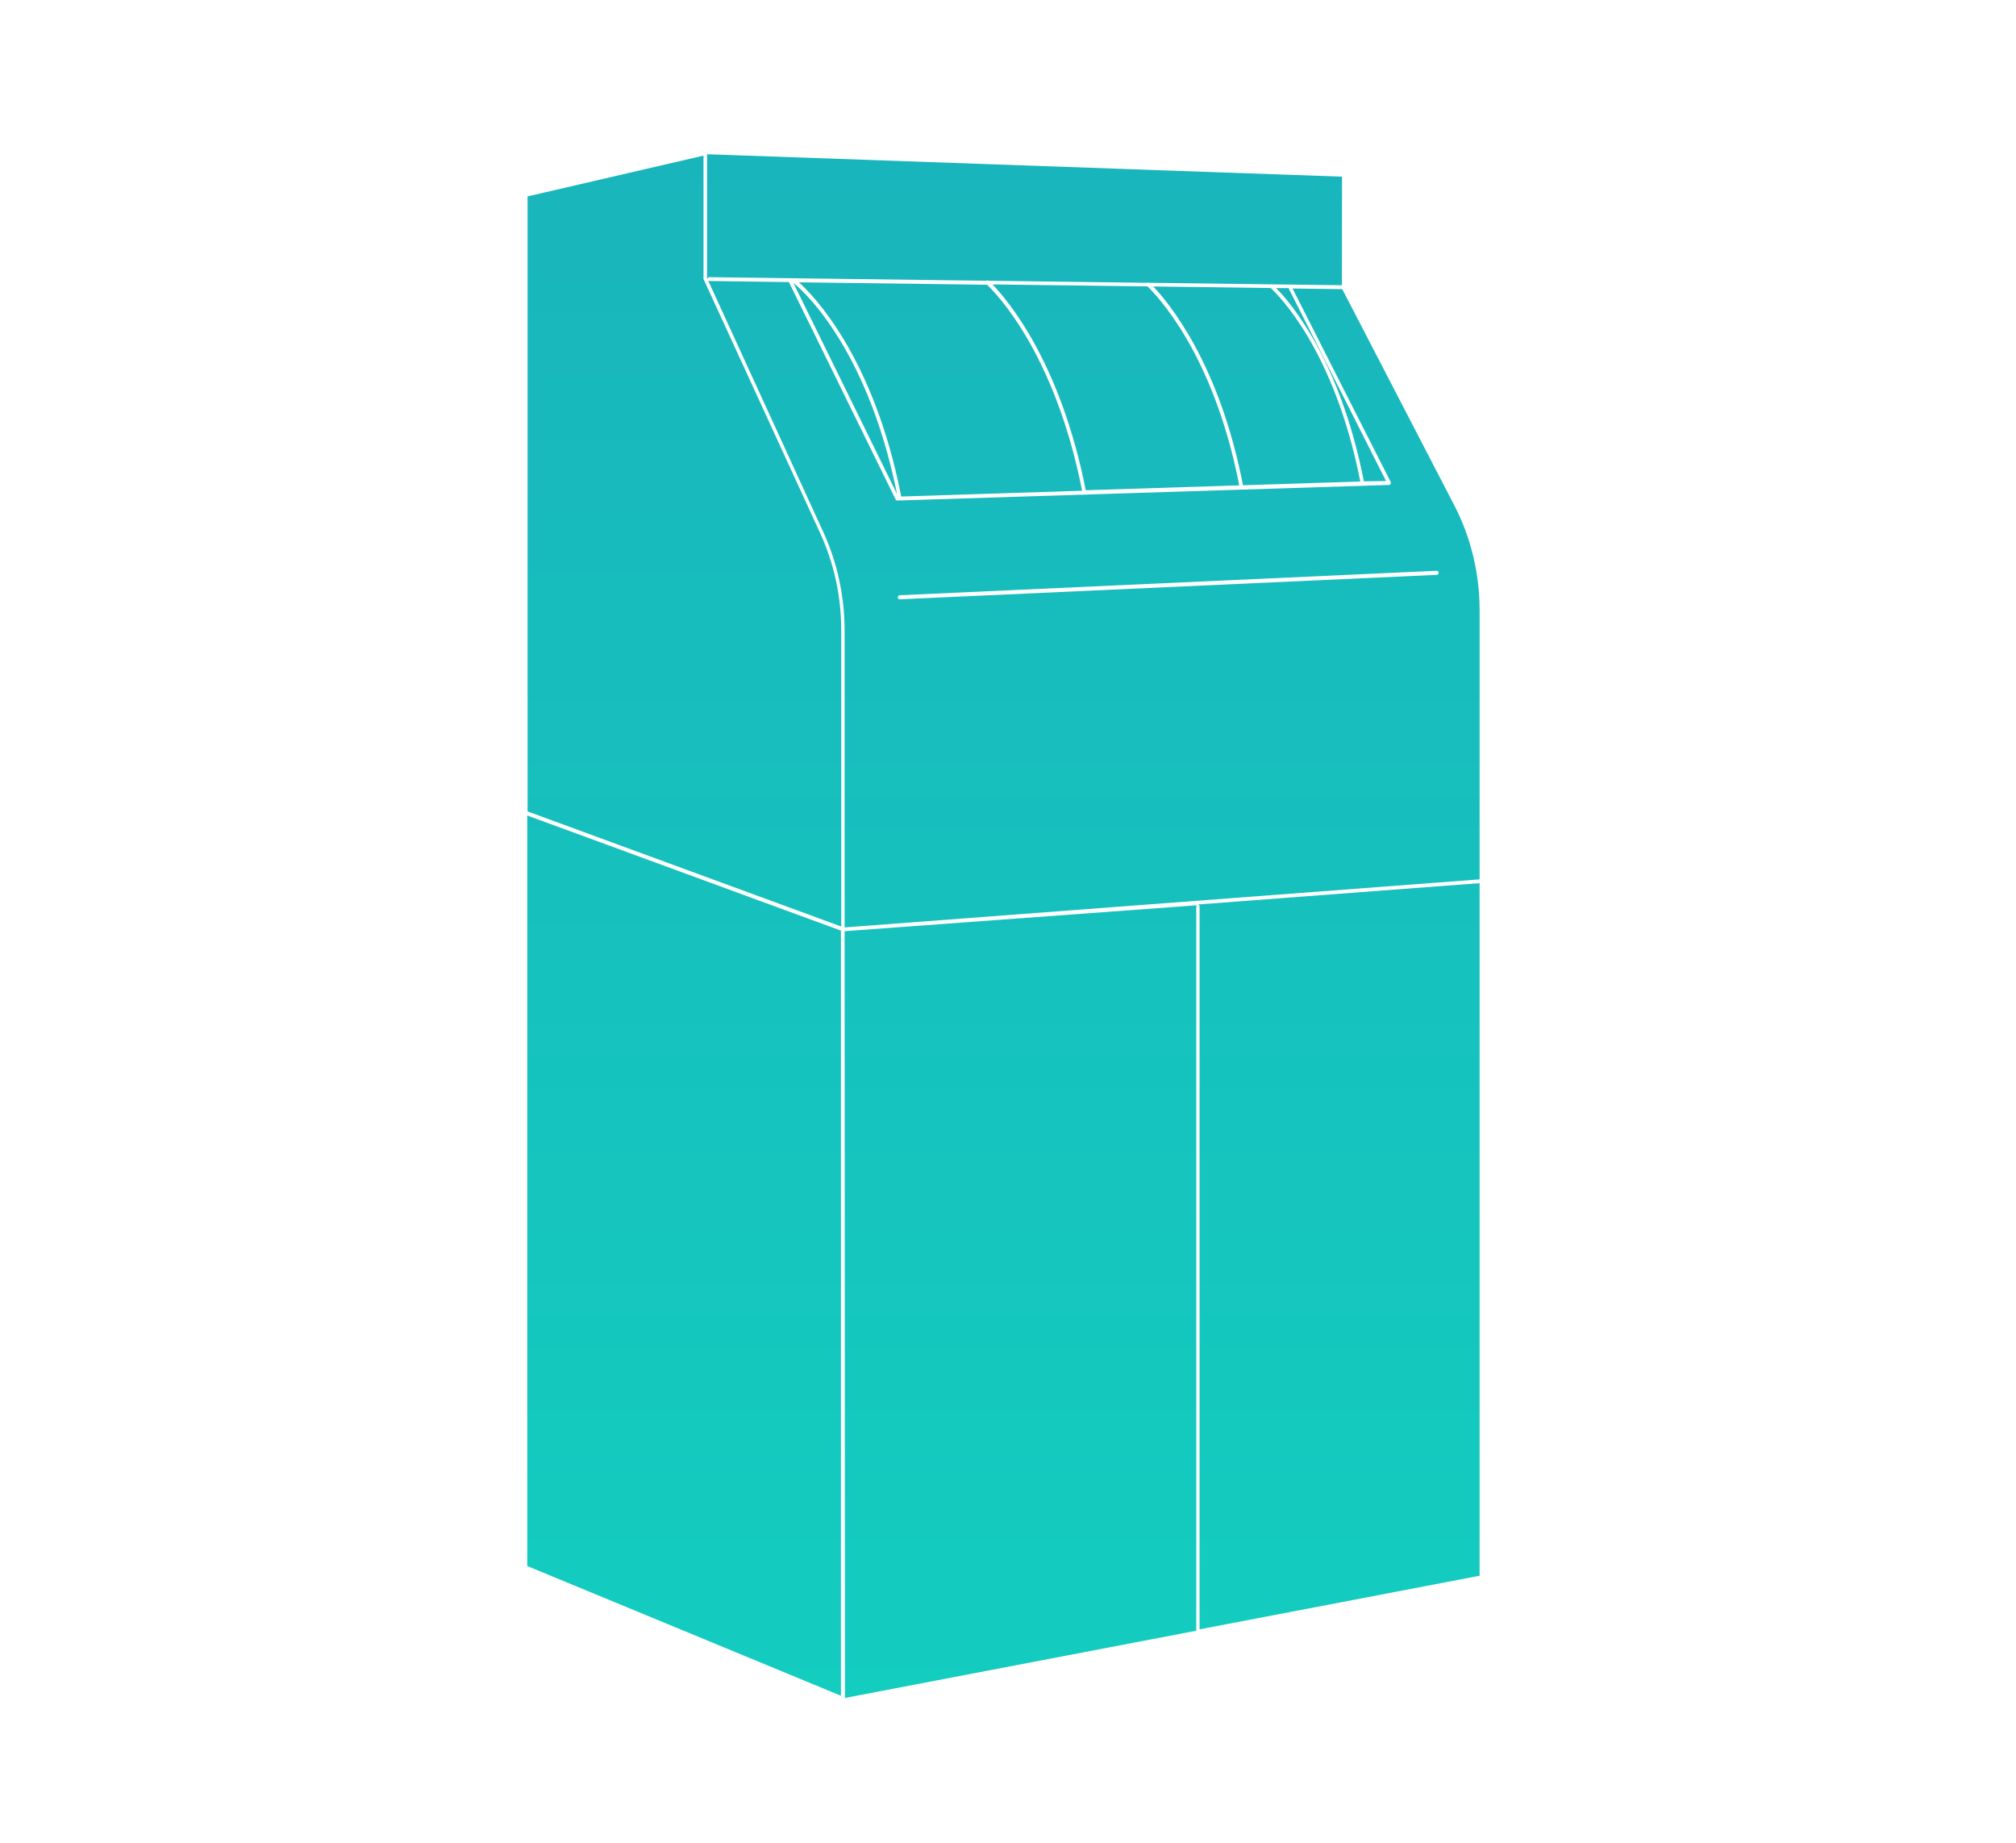 <?xml version="1.0" encoding="UTF-8"?> <svg xmlns="http://www.w3.org/2000/svg" width="221" height="202" viewBox="0 0 221 202" fill="none"><g filter="url(#filter0_d_10429_1675)"><rect x="35" y="35.833" width="150.348" height="130.768" rx="10" fill="white"></rect></g><path d="M162.599 96.578V66.857C162.602 62.741 161.629 58.697 159.779 55.136L147.502 31.45V18.933L77.386 16.447H77.29L57.401 21.168V171.889L92.387 186.553L162.599 173.141V96.605V96.578Z" fill="url(#paint0_linear_10429_1675)"></path><path d="M157.511 62.557L98.613 65.239C98.561 65.244 98.512 65.27 98.476 65.313C98.441 65.356 98.421 65.413 98.421 65.472C98.423 65.529 98.445 65.584 98.482 65.624C98.52 65.664 98.57 65.686 98.621 65.686L157.519 63.004C157.545 63.003 157.571 62.996 157.595 62.983C157.619 62.971 157.641 62.954 157.658 62.932C157.676 62.91 157.69 62.885 157.699 62.858C157.708 62.83 157.712 62.801 157.711 62.771C157.709 62.714 157.687 62.659 157.65 62.619C157.613 62.579 157.563 62.557 157.511 62.557Z" fill="white"></path><path d="M160.123 54.912L147.903 31.325V18.933C147.901 18.816 147.859 18.705 147.786 18.622C147.713 18.539 147.615 18.49 147.51 18.486L77.394 16H77.266C77.198 16.009 77.132 16.033 77.073 16.072L57.273 20.766C57.194 20.797 57.126 20.853 57.078 20.928C57.029 21.003 57.002 21.093 57 21.186V171.889C57 171.961 57.016 172.031 57.045 172.095C57.074 172.159 57.116 172.214 57.168 172.256L92.162 186.92C92.228 186.972 92.306 187.001 92.387 187H92.459L162.671 173.588C162.765 173.569 162.849 173.514 162.909 173.432C162.969 173.35 163.002 173.247 163 173.141V66.857C163 62.663 162.008 58.542 160.123 54.912ZM162.199 96.381L92.587 101.648V69.066C92.581 65.335 91.785 61.659 90.263 58.337L77.626 30.744C77.655 30.774 77.691 30.793 77.73 30.798L86.481 30.914L98.18 54.742C98.198 54.777 98.223 54.807 98.254 54.827C98.285 54.848 98.321 54.858 98.357 54.858L152.278 53.151C152.313 53.148 152.346 53.135 152.375 53.115C152.404 53.095 152.429 53.067 152.446 53.034C152.462 53 152.47 52.961 152.47 52.923C152.47 52.884 152.462 52.846 152.446 52.811L141.693 31.62L147.142 31.692L159.434 55.404C161.246 58.899 162.199 62.865 162.199 66.902V96.381ZM147.102 31.263L139.385 31.164C139.358 31.151 139.33 31.144 139.301 31.144C139.272 31.144 139.243 31.151 139.217 31.164L125.93 30.994C125.898 30.968 125.859 30.954 125.818 30.954C125.778 30.954 125.739 30.968 125.706 30.994L108.333 30.771C108.301 30.747 108.264 30.734 108.225 30.734C108.186 30.734 108.149 30.747 108.117 30.771L77.746 30.377C77.65 30.377 77.562 30.467 77.554 30.583L77.506 30.476V16.903L147.118 19.362L147.102 31.263ZM98.797 54.42C95.768 39.023 89.125 32.344 87.579 30.941L108.205 31.209C109.095 32.049 115.641 38.63 118.622 53.785L98.797 54.42ZM98.325 54.125L86.986 31.03C87.202 31.155 94.919 37.271 98.325 54.081V54.125ZM108.798 31.173L125.794 31.388C126.692 32.282 133.006 38.603 135.851 53.195L119.023 53.732C116.25 39.685 110.465 32.899 108.798 31.173ZM136.26 53.186C133.639 39.676 128.03 33.105 126.427 31.397L139.297 31.567C140.098 32.3 146.276 38.326 149.121 52.775L136.26 53.186ZM149.514 52.757C146.917 39.497 141.5 33.203 139.898 31.576H141.252L151.942 52.721L149.514 52.757ZM77.121 30.583L89.943 58.506C91.435 61.777 92.215 65.395 92.219 69.066V101.549L57.833 88.933V21.526L77.121 17.055V30.467C77.112 30.505 77.106 30.544 77.105 30.583H77.121ZM57.801 89.38L92.186 101.996V185.856L57.801 171.639V89.38ZM92.587 102.059L131.235 99.216C131.207 99.232 131.183 99.256 131.166 99.286C131.149 99.316 131.14 99.35 131.139 99.385V178.729L92.627 186.097L92.587 102.059ZM131.371 99.126L162.199 96.793V172.703L131.5 178.577V99.35C131.497 99.308 131.484 99.268 131.461 99.234C131.438 99.201 131.407 99.176 131.371 99.162V99.126Z" fill="white"></path><defs><filter id="filter0_d_10429_1675" x="0" y="0.833" width="220.348" height="200.768" filterUnits="userSpaceOnUse" color-interpolation-filters="sRGB"><feFlood flood-opacity="0" result="BackgroundImageFix"></feFlood><feColorMatrix in="SourceAlpha" type="matrix" values="0 0 0 0 0 0 0 0 0 0 0 0 0 0 0 0 0 0 127 0" result="hardAlpha"></feColorMatrix><feOffset></feOffset><feGaussianBlur stdDeviation="17.5"></feGaussianBlur><feComposite in2="hardAlpha" operator="out"></feComposite><feColorMatrix type="matrix" values="0 0 0 0 0 0 0 0 0 0 0 0 0 0 0 0 0 0 0.2 0"></feColorMatrix><feBlend mode="normal" in2="BackgroundImageFix" result="effect1_dropShadow_10429_1675"></feBlend><feBlend mode="normal" in="SourceGraphic" in2="effect1_dropShadow_10429_1675" result="shape"></feBlend></filter><linearGradient id="paint0_linear_10429_1675" x1="110" y1="16.447" x2="110" y2="186.553" gradientUnits="userSpaceOnUse"><stop stop-color="#19B5BC"></stop><stop offset="1" stop-color="#13CDBF"></stop></linearGradient></defs></svg> 